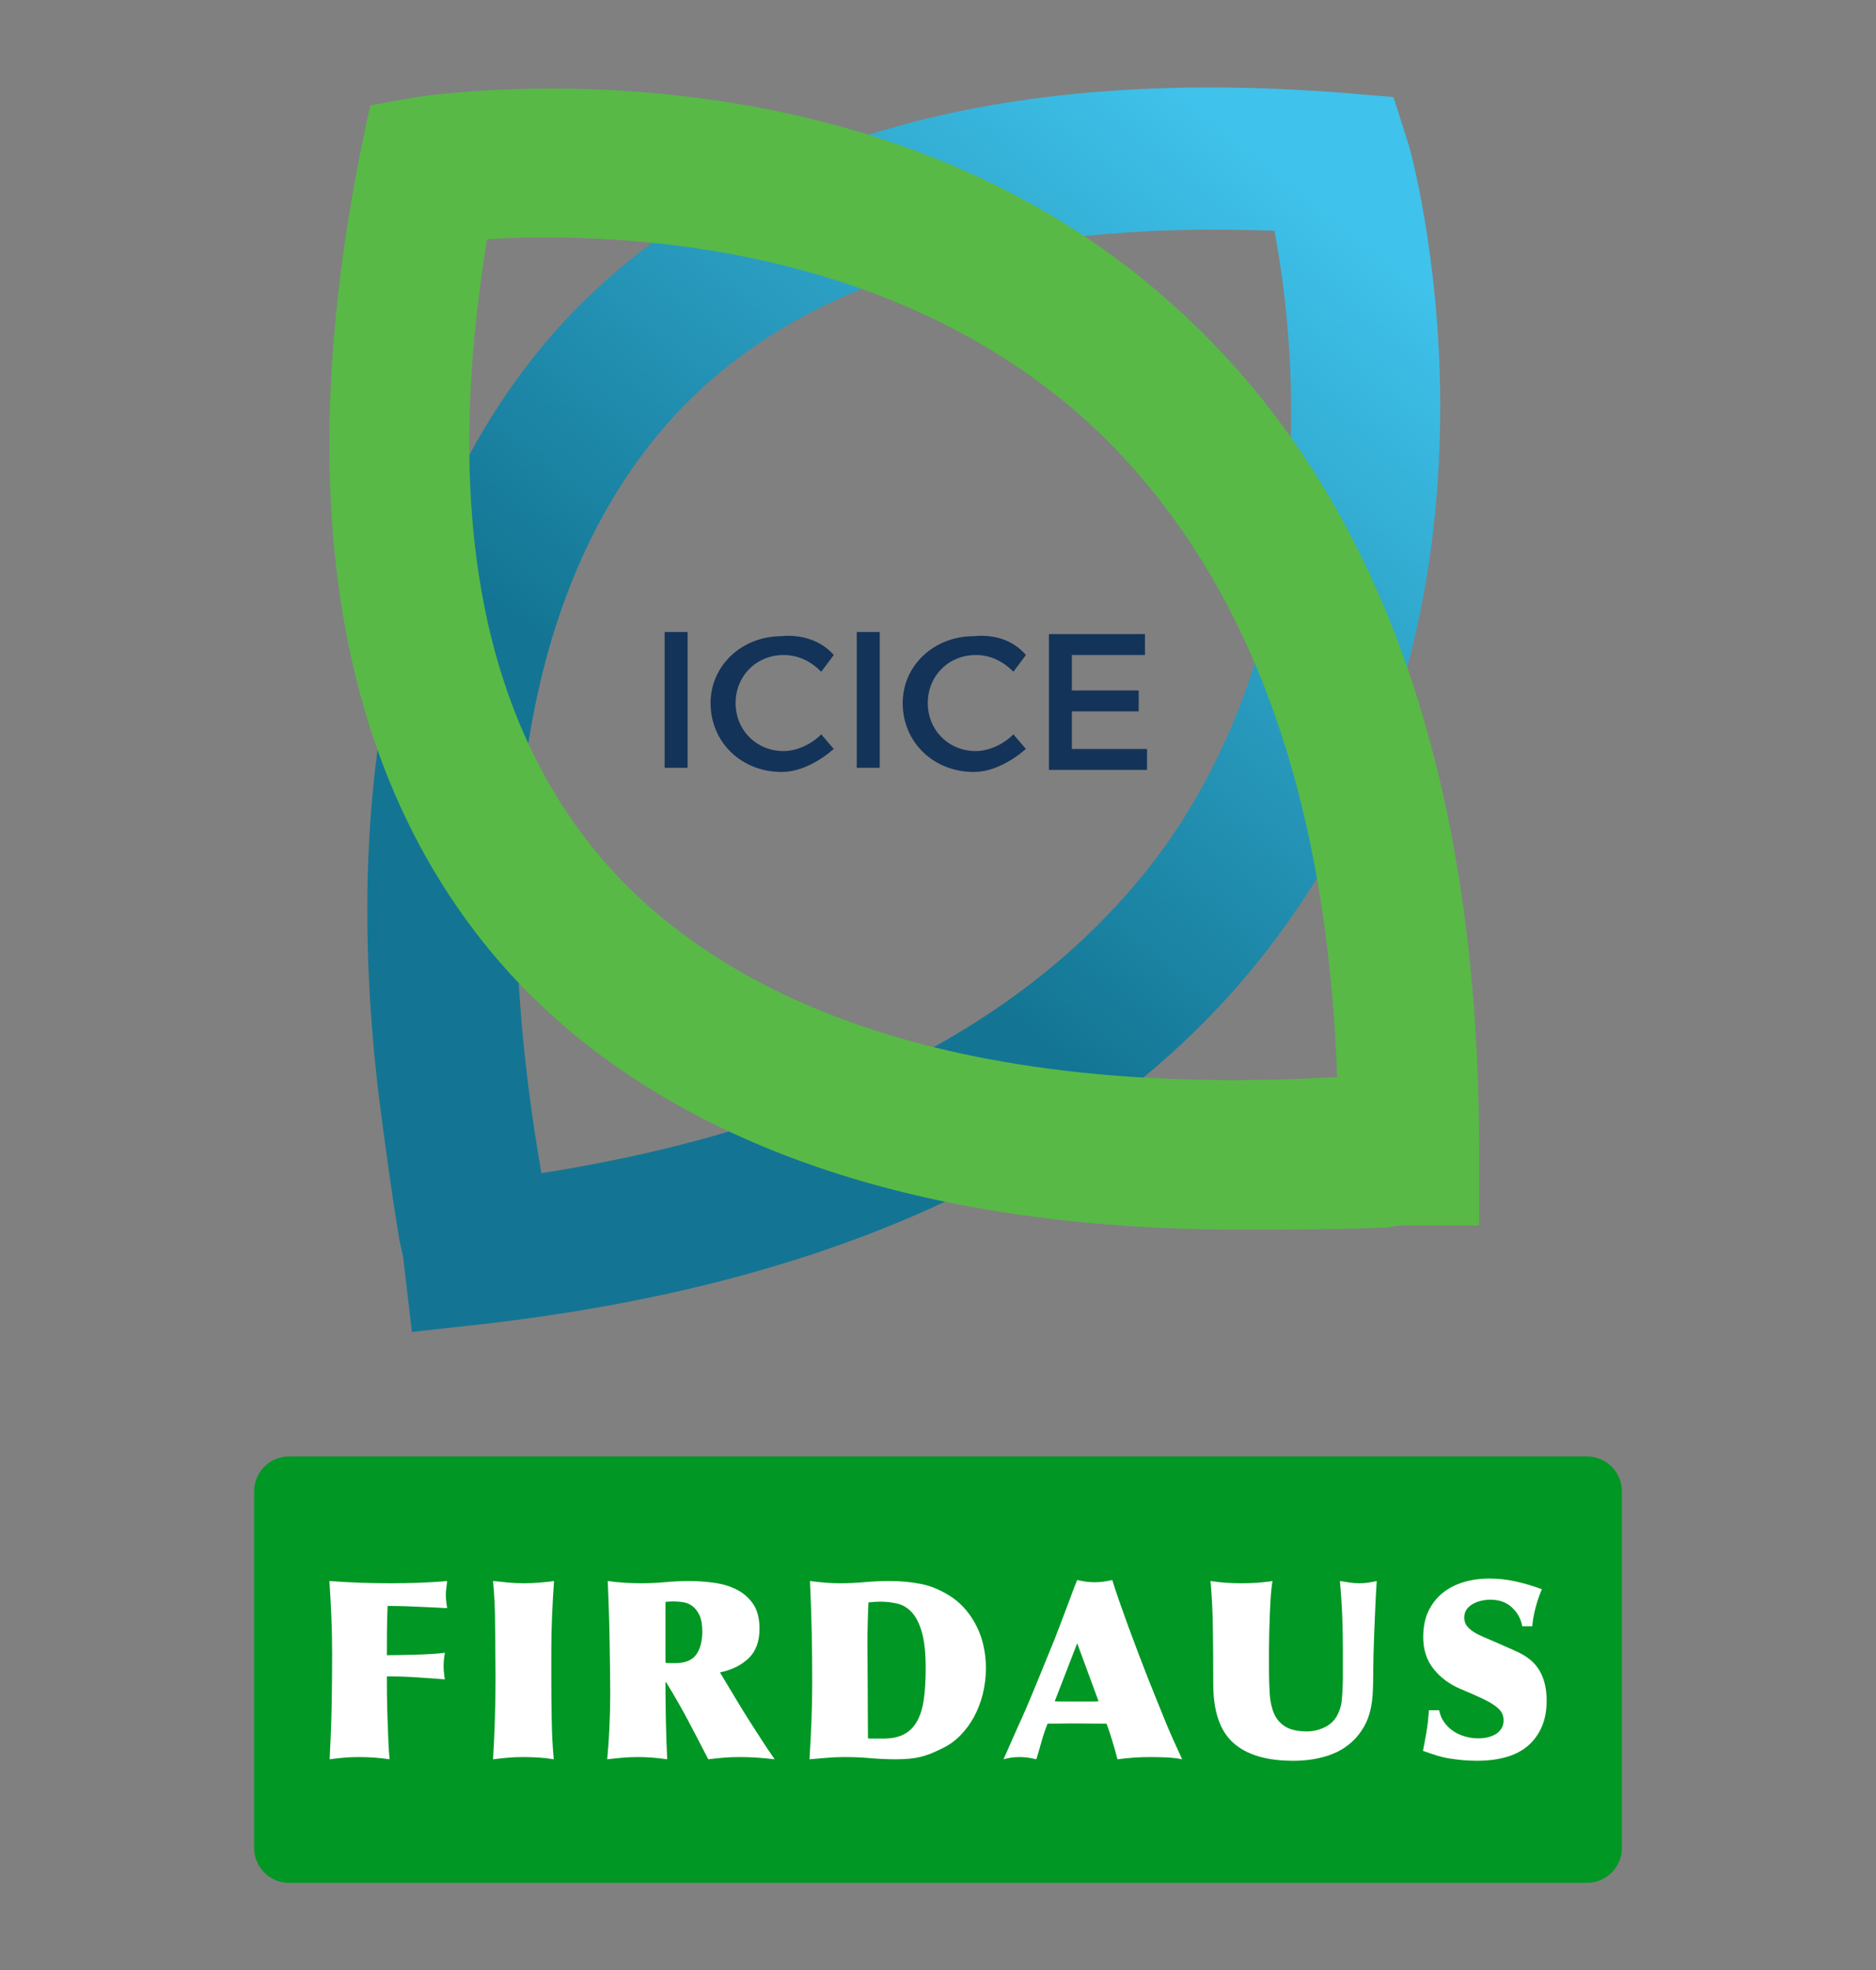 <?xml version="1.0" encoding="UTF-8" standalone="no"?>
<!DOCTYPE svg PUBLIC "-//W3C//DTD SVG 1.1//EN" "http://www.w3.org/Graphics/SVG/1.1/DTD/svg11.dtd">
<!-- Created with Vectornator (http://vectornator.io/) -->
<svg height="100%" stroke-miterlimit="10" style="fill-rule:nonzero;clip-rule:evenodd;stroke-linecap:round;stroke-linejoin:round;" version="1.1" viewBox="0 0 38.619 40.541" width="100%" xml:space="preserve" xmlns="http://www.w3.org/2000/svg" xmlns:vectornator="http://vectornator.io" xmlns:xlink="http://www.w3.org/1999/xlink">
<rect x="0" y="0" width="38.619" height="40.541" fill="#808080" stroke="none"/>
<defs>
<linearGradient gradientTransform="matrix(10.738 -13.26 13.26 10.738 16.169 17.23)" gradientUnits="userSpaceOnUse" id="LinearGradient" x1="0" x2="1" y1="0" y2="0">
<stop offset="0" stop-color="#137593"/>
<stop offset="1" stop-color="#3fc2eb"/>
</linearGradient>
</defs>
<g id="Layer-1" vectornator:layerName="Layer 1">
<path d="M5.231 30.687C5.231 30.29 5.553 29.968 5.95 29.968L32.669 29.968C33.066 29.968 33.388 30.29 33.388 30.687L33.388 38.023C33.388 38.419 33.066 38.741 32.669 38.741L5.95 38.741C5.553 38.741 5.231 38.419 5.231 38.023L5.231 30.687Z" fill="#009724" fill-rule="nonzero" opacity="1" stroke="none" vectornator:layerName="Rectangle 2"/>
<g opacity="1" vectornator:layerName="Group 3">
<g opacity="1" vectornator:layerName="Group 1">
<path d="M8.584 34.513C8.481 34.507 8.378 34.501 8.274 34.498C8.17 34.495 8.066 34.493 7.964 34.493C7.964 34.595 7.965 34.723 7.966 34.877C7.968 35.031 7.972 35.189 7.977 35.351C7.982 35.513 7.988 35.67 7.995 35.822C8.001 35.974 8.01 36.1 8.02 36.199C7.812 36.168 7.602 36.153 7.39 36.153C7.291 36.153 7.19 36.157 7.088 36.165C6.985 36.174 6.885 36.185 6.786 36.199C6.806 35.83 6.82 35.467 6.827 35.11C6.834 34.753 6.837 34.39 6.837 34.022C6.837 33.772 6.832 33.524 6.822 33.276C6.811 33.029 6.798 32.78 6.781 32.531C7.006 32.548 7.225 32.56 7.439 32.567C7.652 32.574 7.851 32.577 8.036 32.577C8.22 32.577 8.415 32.574 8.62 32.567C8.825 32.56 9.019 32.548 9.204 32.531C9.2 32.579 9.195 32.626 9.188 32.672C9.181 32.718 9.178 32.765 9.178 32.813C9.178 32.86 9.181 32.907 9.186 32.951C9.191 32.995 9.197 33.041 9.204 33.089C9.091 33.082 8.973 33.076 8.85 33.071C8.727 33.066 8.609 33.061 8.497 33.056C8.384 33.051 8.282 33.047 8.189 33.046C8.097 33.044 8.027 33.043 7.979 33.043C7.972 33.217 7.968 33.386 7.966 33.55C7.965 33.714 7.964 33.883 7.964 34.057C8.005 34.057 8.078 34.057 8.184 34.055C8.29 34.053 8.405 34.051 8.53 34.047C8.655 34.044 8.775 34.039 8.891 34.032C9.007 34.025 9.096 34.017 9.158 34.006C9.151 34.044 9.145 34.088 9.14 34.139C9.134 34.191 9.132 34.238 9.132 34.283C9.132 34.324 9.134 34.37 9.14 34.421C9.145 34.472 9.151 34.517 9.158 34.554L8.584 34.513Z" fill="#ffffff" fill-rule="nonzero" opacity="1" stroke="none"/>
<path d="M11.349 34.498C11.349 34.788 11.351 35.083 11.357 35.382C11.362 35.681 11.376 35.953 11.4 36.199C11.304 36.182 11.201 36.17 11.09 36.163C10.979 36.156 10.869 36.153 10.76 36.153C10.65 36.153 10.543 36.158 10.437 36.168C10.331 36.178 10.236 36.188 10.15 36.199C10.167 35.912 10.18 35.63 10.188 35.353C10.197 35.077 10.201 34.795 10.201 34.508C10.201 34.44 10.2 34.355 10.199 34.255C10.197 34.154 10.196 34.051 10.196 33.945C10.196 33.836 10.195 33.73 10.194 33.63C10.192 33.529 10.191 33.444 10.191 33.376C10.191 33.257 10.188 33.122 10.181 32.971C10.174 32.821 10.164 32.674 10.15 32.531C10.239 32.541 10.341 32.551 10.457 32.562C10.574 32.572 10.679 32.577 10.775 32.577C10.881 32.577 10.99 32.573 11.103 32.564C11.216 32.556 11.316 32.544 11.405 32.531C11.388 32.777 11.374 33.019 11.364 33.258C11.354 33.497 11.349 33.74 11.349 33.986L11.349 34.498Z" fill="#ffffff" fill-rule="nonzero" opacity="1" stroke="none"/>
<path d="M13.699 34.211C13.716 34.215 13.732 34.217 13.748 34.219C13.763 34.221 13.779 34.221 13.796 34.221L13.889 34.221C14.1 34.221 14.248 34.163 14.332 34.045C14.415 33.927 14.457 33.769 14.457 33.571C14.457 33.427 14.437 33.315 14.398 33.233C14.359 33.151 14.31 33.088 14.252 33.046C14.194 33.003 14.13 32.977 14.06 32.966C13.99 32.956 13.924 32.951 13.863 32.951C13.835 32.951 13.808 32.952 13.781 32.953C13.754 32.955 13.726 32.958 13.699 32.961L13.699 34.211ZM14.934 34.6C15.005 34.72 15.083 34.849 15.167 34.987C15.25 35.126 15.336 35.265 15.425 35.405C15.514 35.545 15.603 35.683 15.692 35.82C15.78 35.956 15.866 36.083 15.948 36.199C15.828 36.185 15.709 36.174 15.589 36.165C15.47 36.157 15.35 36.153 15.231 36.153C15.114 36.153 15.005 36.157 14.903 36.165C14.8 36.174 14.693 36.185 14.58 36.199C14.443 35.932 14.306 35.669 14.168 35.407C14.029 35.146 13.878 34.882 13.714 34.616L13.699 34.616C13.699 34.841 13.701 35.095 13.707 35.377C13.712 35.658 13.721 35.932 13.735 36.199C13.636 36.185 13.537 36.174 13.438 36.165C13.339 36.157 13.236 36.153 13.13 36.153C13.035 36.153 12.935 36.157 12.831 36.165C12.726 36.174 12.616 36.185 12.5 36.199C12.517 36.025 12.532 35.817 12.544 35.576C12.556 35.336 12.562 35.092 12.562 34.846C12.562 34.734 12.561 34.593 12.559 34.424C12.557 34.255 12.555 34.068 12.551 33.863C12.548 33.658 12.543 33.442 12.536 33.215C12.529 32.988 12.521 32.76 12.511 32.531C12.63 32.548 12.749 32.56 12.867 32.567C12.984 32.574 13.098 32.577 13.207 32.577C13.371 32.577 13.534 32.569 13.696 32.554C13.859 32.539 14.022 32.531 14.186 32.531C14.356 32.531 14.528 32.543 14.7 32.567C14.873 32.591 15.028 32.638 15.167 32.708C15.305 32.778 15.418 32.877 15.505 33.005C15.592 33.133 15.635 33.303 15.635 33.514C15.635 33.774 15.561 33.975 15.412 34.119C15.264 34.262 15.067 34.36 14.821 34.411L14.934 34.6Z" fill="#ffffff" fill-rule="nonzero" opacity="1" stroke="none"/>
<path d="M19.056 34.324C19.056 34.017 19.03 33.772 18.979 33.591C18.928 33.41 18.86 33.273 18.774 33.179C18.689 33.085 18.59 33.024 18.477 32.997C18.364 32.97 18.247 32.956 18.124 32.956C18.049 32.956 17.967 32.961 17.878 32.971C17.871 33.118 17.866 33.259 17.863 33.394C17.859 33.529 17.857 33.673 17.857 33.827C17.857 33.96 17.858 34.111 17.86 34.28C17.862 34.449 17.863 34.623 17.863 34.8C17.863 34.974 17.863 35.146 17.865 35.315C17.867 35.484 17.868 35.635 17.868 35.768C17.895 35.772 17.921 35.773 17.944 35.773C17.968 35.773 17.994 35.773 18.021 35.773L18.18 35.773C18.354 35.773 18.498 35.744 18.61 35.684C18.723 35.624 18.813 35.535 18.879 35.415C18.946 35.295 18.992 35.145 19.018 34.964C19.043 34.783 19.056 34.57 19.056 34.324ZM20.296 34.319C20.296 34.503 20.274 34.682 20.232 34.854C20.189 35.026 20.128 35.184 20.05 35.328C19.971 35.471 19.877 35.599 19.768 35.709C19.659 35.821 19.536 35.908 19.399 35.973C19.311 36.018 19.229 36.054 19.156 36.084C19.082 36.112 19.009 36.136 18.936 36.153C18.862 36.17 18.786 36.182 18.708 36.188C18.629 36.195 18.542 36.199 18.447 36.199C18.269 36.199 18.093 36.191 17.919 36.176C17.745 36.16 17.569 36.153 17.391 36.153C17.268 36.153 17.146 36.158 17.025 36.168C16.904 36.178 16.783 36.188 16.664 36.199C16.681 35.922 16.695 35.657 16.705 35.402C16.715 35.148 16.72 34.882 16.72 34.606C16.72 34.267 16.717 33.929 16.71 33.591C16.703 33.253 16.691 32.9 16.674 32.531C16.776 32.544 16.879 32.556 16.981 32.564C17.084 32.573 17.186 32.577 17.289 32.577C17.463 32.577 17.633 32.569 17.798 32.554C17.964 32.539 18.134 32.531 18.308 32.531C18.544 32.531 18.762 32.551 18.964 32.592C19.165 32.633 19.365 32.717 19.563 32.843C19.686 32.922 19.794 33.017 19.886 33.128C19.978 33.239 20.055 33.358 20.116 33.486C20.178 33.614 20.223 33.749 20.252 33.891C20.281 34.033 20.296 34.175 20.296 34.319Z" fill="#ffffff" fill-rule="nonzero" opacity="1" stroke="none"/>
<path d="M21.713 35.005C21.751 35.009 21.789 35.01 21.826 35.01C21.864 35.01 21.901 35.01 21.939 35.01L22.164 35.01L22.39 35.01C22.427 35.01 22.465 35.01 22.502 35.01C22.54 35.01 22.578 35.009 22.615 35.005L22.175 33.812L21.713 35.005ZM21.334 36.199C21.276 36.185 21.219 36.174 21.163 36.165C21.107 36.157 21.048 36.153 20.986 36.153C20.928 36.153 20.871 36.157 20.814 36.165C20.758 36.174 20.706 36.185 20.658 36.199L20.96 35.517C21.008 35.415 21.061 35.296 21.119 35.161C21.177 35.026 21.238 34.882 21.301 34.728C21.364 34.575 21.43 34.414 21.498 34.247C21.567 34.08 21.635 33.912 21.703 33.745C21.741 33.649 21.784 33.539 21.831 33.414C21.879 33.29 21.925 33.167 21.97 33.046C22.014 32.925 22.055 32.815 22.093 32.718C22.13 32.62 22.157 32.551 22.175 32.51C22.233 32.524 22.292 32.535 22.354 32.544C22.415 32.552 22.475 32.556 22.533 32.556C22.595 32.556 22.656 32.552 22.718 32.544C22.779 32.535 22.839 32.524 22.897 32.51C22.934 32.633 22.982 32.778 23.04 32.943C23.098 33.109 23.161 33.283 23.227 33.466C23.294 33.648 23.362 33.831 23.432 34.014C23.502 34.197 23.568 34.367 23.629 34.524C23.701 34.705 23.765 34.865 23.822 35.005C23.878 35.145 23.932 35.278 23.983 35.402C24.034 35.527 24.088 35.652 24.144 35.779C24.201 35.905 24.265 36.045 24.336 36.199C24.237 36.178 24.126 36.165 24.003 36.16C23.88 36.155 23.768 36.153 23.665 36.153C23.556 36.153 23.446 36.157 23.335 36.165C23.224 36.174 23.114 36.185 23.004 36.199C22.97 36.069 22.935 35.944 22.899 35.825C22.864 35.705 22.823 35.586 22.779 35.466C22.666 35.466 22.554 35.465 22.441 35.464C22.328 35.462 22.216 35.461 22.103 35.461C22.014 35.461 21.924 35.462 21.834 35.464C21.743 35.465 21.654 35.466 21.565 35.466C21.517 35.586 21.476 35.707 21.442 35.83C21.408 35.953 21.372 36.076 21.334 36.199Z" fill="#ffffff" fill-rule="nonzero" opacity="1" stroke="none"/>
<path d="M24.976 34.652C24.976 34.221 24.973 33.837 24.968 33.499C24.963 33.161 24.947 32.838 24.919 32.531C25.032 32.548 25.139 32.56 25.239 32.567C25.34 32.574 25.447 32.577 25.559 32.577C25.669 32.577 25.776 32.574 25.88 32.567C25.984 32.56 26.089 32.548 26.195 32.531C26.181 32.613 26.17 32.713 26.161 32.831C26.153 32.948 26.146 33.072 26.141 33.202C26.136 33.332 26.131 33.462 26.128 33.594C26.125 33.725 26.123 33.846 26.123 33.955L26.123 34.298C26.123 34.486 26.127 34.66 26.136 34.821C26.144 34.981 26.172 35.121 26.22 35.241C26.268 35.36 26.346 35.454 26.453 35.523C26.561 35.591 26.712 35.625 26.907 35.625C27.03 35.625 27.15 35.597 27.268 35.541C27.386 35.484 27.474 35.4 27.532 35.287C27.579 35.195 27.608 35.102 27.619 35.01C27.629 34.918 27.636 34.814 27.639 34.698C27.643 34.636 27.644 34.575 27.644 34.513C27.644 34.452 27.644 34.39 27.644 34.329L27.644 33.96C27.644 33.745 27.64 33.52 27.632 33.284C27.623 33.048 27.607 32.797 27.583 32.531C27.651 32.541 27.718 32.551 27.783 32.562C27.848 32.572 27.914 32.577 27.983 32.577C28.047 32.577 28.109 32.573 28.167 32.564C28.225 32.556 28.283 32.544 28.341 32.531C28.331 32.688 28.321 32.859 28.313 33.043C28.304 33.228 28.297 33.407 28.29 33.581C28.283 33.755 28.278 33.917 28.274 34.065C28.271 34.214 28.269 34.332 28.269 34.421C28.269 34.575 28.266 34.713 28.259 34.836C28.252 34.959 28.237 35.073 28.213 35.177C28.189 35.281 28.155 35.378 28.111 35.469C28.066 35.559 28.006 35.649 27.931 35.738C27.778 35.912 27.589 36.037 27.365 36.114C27.142 36.191 26.895 36.23 26.625 36.23C26.072 36.23 25.659 36.106 25.385 35.858C25.112 35.611 24.976 35.208 24.976 34.652Z" fill="#ffffff" fill-rule="nonzero" opacity="1" stroke="none"/>
<path d="M29.626 35.19C29.643 35.278 29.676 35.359 29.726 35.43C29.775 35.502 29.836 35.563 29.907 35.612C29.979 35.662 30.06 35.7 30.151 35.727C30.241 35.755 30.336 35.768 30.435 35.768C30.497 35.768 30.558 35.762 30.619 35.748C30.681 35.734 30.736 35.713 30.786 35.684C30.835 35.655 30.876 35.616 30.906 35.569C30.937 35.521 30.953 35.465 30.953 35.4C30.953 35.338 30.939 35.283 30.912 35.236C30.884 35.188 30.836 35.14 30.768 35.092C30.7 35.044 30.609 34.994 30.497 34.941C30.384 34.888 30.242 34.826 30.071 34.754C29.843 34.658 29.656 34.521 29.513 34.342C29.369 34.163 29.298 33.943 29.298 33.684C29.298 33.479 29.334 33.301 29.405 33.151C29.477 33.001 29.575 32.876 29.697 32.777C29.82 32.678 29.965 32.603 30.13 32.554C30.296 32.504 30.473 32.48 30.66 32.48C30.845 32.48 31.028 32.5 31.209 32.541C31.39 32.582 31.567 32.635 31.741 32.7C31.69 32.816 31.647 32.942 31.611 33.079C31.575 33.216 31.552 33.344 31.542 33.463L31.337 33.463C31.309 33.309 31.238 33.18 31.124 33.074C31.01 32.968 30.86 32.915 30.676 32.915C30.621 32.915 30.562 32.922 30.499 32.936C30.436 32.949 30.378 32.971 30.325 33C30.272 33.029 30.228 33.066 30.194 33.112C30.16 33.158 30.143 33.216 30.143 33.284C30.143 33.349 30.16 33.404 30.194 33.45C30.228 33.496 30.275 33.538 30.333 33.576C30.391 33.614 30.461 33.649 30.543 33.684C30.625 33.718 30.712 33.755 30.804 33.796L31.198 33.97C31.427 34.069 31.591 34.203 31.69 34.37C31.789 34.537 31.839 34.744 31.839 34.99C31.839 35.205 31.803 35.391 31.731 35.548C31.659 35.705 31.56 35.835 31.434 35.938C31.308 36.04 31.157 36.114 30.983 36.16C30.809 36.206 30.621 36.23 30.42 36.23C30.307 36.23 30.204 36.225 30.112 36.217C30.02 36.208 29.93 36.197 29.843 36.183C29.756 36.17 29.668 36.149 29.58 36.122C29.491 36.095 29.395 36.062 29.293 36.025C29.306 35.953 29.319 35.887 29.331 35.827C29.343 35.768 29.354 35.706 29.364 35.643C29.375 35.58 29.384 35.512 29.393 35.441C29.401 35.369 29.409 35.285 29.416 35.19L29.626 35.19Z" fill="#ffffff" fill-rule="nonzero" opacity="1" stroke="none"/>
</g>
</g>
<g opacity="1" vectornator:layerName="Group 4">
<path d="M8.222 25.515C8.265 25.73 8.308 25.859 8.308 25.945L8.48 27.406L10.027 27.234C17.766 26.332 23.312 23.537 26.537 18.937C31.524 11.929 29.03 3.029 28.987 2.943L28.686 1.997L27.654 1.911C20.518 1.353 15.187 2.9 11.747 6.469C9.382 8.962 6.76 13.735 7.792 22.505C7.921 23.494 8.05 24.483 8.222 25.515ZM24 17.389C21.463 20.914 17.164 23.193 11.145 24.139C9.597 15.239 11.833 10.725 13.983 8.446C16.562 5.738 20.69 4.534 26.236 4.749C26.666 7.028 27.268 12.746 24 17.389Z" fill="url(#LinearGradient)" fill-rule="nonzero" opacity="1" stroke="none" vectornator:layerName="path 2"/>
<path d="M25.505 25.3C16.648 25.3 12.22 22.161 10.07 19.539C6.932 15.712 6.029 10.209 7.405 3.201L7.62 2.169L8.566 1.997C8.652 1.997 17.766 0.493 24.172 6.297C28.342 10.037 30.449 15.884 30.449 23.666L30.449 25.214L28.987 25.214C28.901 25.214 28.772 25.214 28.557 25.257C27.526 25.3 26.494 25.3 25.505 25.3ZM10.027 4.921C9.124 10.424 9.898 14.637 12.263 17.518C14.241 19.926 18.497 22.677 27.526 22.161C27.311 16.056 25.548 11.542 22.323 8.618C18.067 4.835 12.306 4.792 10.027 4.921Z" fill="#58b947" fill-rule="nonzero" opacity="1" stroke="none" vectornator:layerName="path 3"/>
<g opacity="1" vectornator:layerName="g 1">
<path d="M13.682 15.798L13.682 13.004L14.155 13.004L14.155 15.798L13.682 15.798Z" fill="#143358" fill-rule="nonzero" opacity="1" stroke="none" vectornator:layerName="path"/>
<path d="M17.164 13.477L16.906 13.821C16.691 13.606 16.433 13.477 16.132 13.477C15.573 13.477 15.143 13.907 15.143 14.466C15.143 15.024 15.573 15.454 16.132 15.454C16.39 15.454 16.691 15.325 16.906 15.11L17.164 15.411C16.863 15.669 16.476 15.884 16.089 15.884C15.273 15.884 14.628 15.282 14.628 14.466C14.628 13.692 15.273 13.09 16.089 13.09C16.476 13.047 16.906 13.176 17.164 13.477Z" fill="#143358" fill-rule="nonzero" opacity="1" stroke="none" vectornator:layerName="path"/>
<path d="M17.637 15.798L17.637 13.004L18.11 13.004L18.11 15.798L17.637 15.798Z" fill="#143358" fill-rule="nonzero" opacity="1" stroke="none" vectornator:layerName="path"/>
<path d="M21.119 13.477L20.862 13.821C20.647 13.606 20.389 13.477 20.088 13.477C19.529 13.477 19.099 13.907 19.099 14.466C19.099 15.024 19.529 15.454 20.088 15.454C20.346 15.454 20.647 15.325 20.862 15.11L21.119 15.411C20.819 15.669 20.432 15.884 20.045 15.884C19.228 15.884 18.583 15.282 18.583 14.466C18.583 13.692 19.228 13.09 20.045 13.09C20.475 13.047 20.862 13.176 21.119 13.477Z" fill="#143358" fill-rule="nonzero" opacity="1" stroke="none" vectornator:layerName="path"/>
<path d="M22.065 13.477L22.065 14.207L23.441 14.207L23.441 14.637L22.065 14.637L22.065 15.411L23.613 15.411L23.613 15.841L21.593 15.841L21.593 13.047L23.57 13.047L23.57 13.477L22.065 13.477Z" fill="#143358" fill-rule="nonzero" opacity="1" stroke="none" vectornator:layerName="path"/>
</g>
</g>
</g>
</svg>
